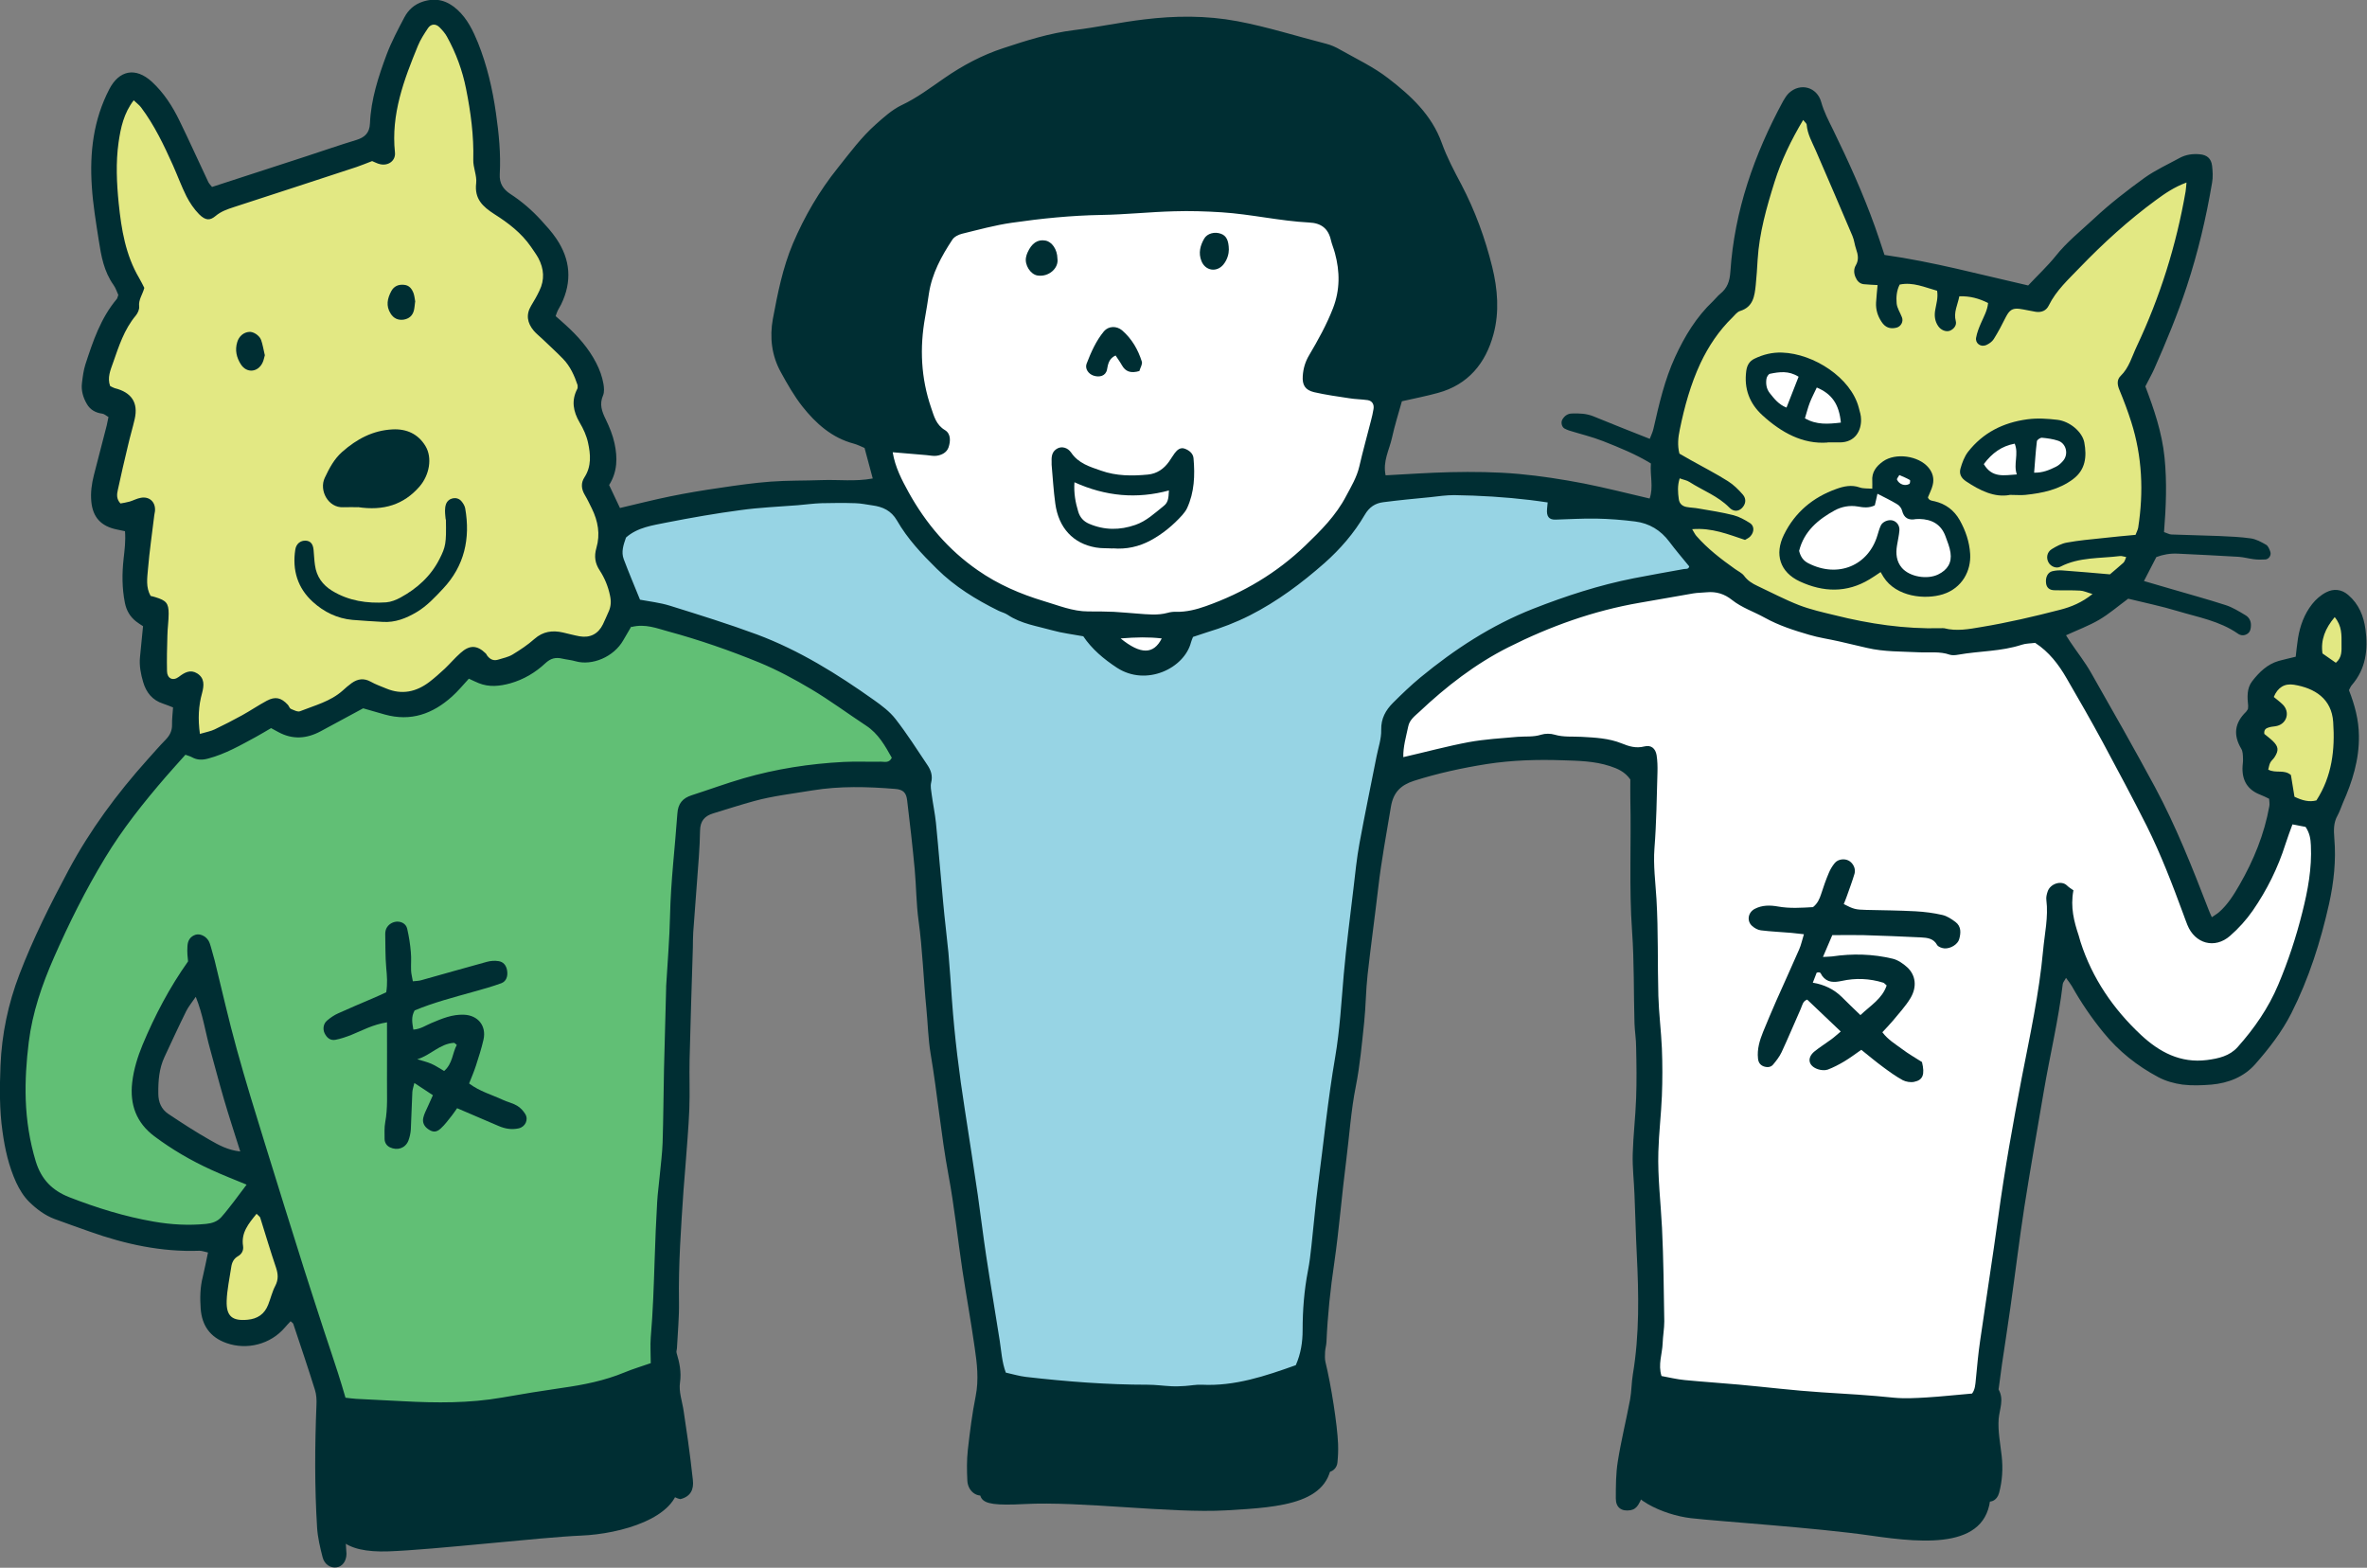 <?xml version="1.0" encoding="UTF-8"?>
<svg id="_レイヤー_2" data-name="レイヤー_2" xmlns="http://www.w3.org/2000/svg" viewBox="0 0 187.65 124.28">
  <rect x="0" y="0" width="187.65" height="124.28" fill="#808080" stroke="none"/>
  <defs>
    <style>
      .cls-1 {
        fill: #97d4e4;
      }

      .cls-1, .cls-2, .cls-3, .cls-4, .cls-5 {
        fill-rule: evenodd;
      }

      .cls-2 {
        fill: #fff;
      }

      .cls-3 {
        fill: #e2e883;
      }

      .cls-4 {
        fill: #61bf75;
      }

      .cls-5 {
        fill: #002e33;
      }
    </style>
  </defs>
  <g id="_レイヤー_2-2" data-name="レイヤー_2">
    <g>
      <path class="cls-4" d="M65.82,54.1c-6-2.75-11.12-4.38-13.12-5s-2.88-.62-2.88-.62c0,0-7.25.5-14.25,1s-14.75,3-20.38,8.5c0,0-3.75,3.5-7.12,8.62s-7.25,13.5-7,19.62,1.12,8,4.25,9.5,7,2,9,2.12,3.75-.12,3.75-.12l2.38-4.25s-3.38-1.75-6.62-3.5-2.62-3.12-2.12-5.88,3.88-7,3.88-7l4.88,16.38,6.38,17.88s4.25.88,8.38,1,12.88-1.62,14.88-2.38l2-.75,3.12-44.75s2-1.75,6.38-2,11-1,11-1c0,0-.75-4.62-6.75-7.38Z"/>
      <path class="cls-2" d="M88.69,46.85c-1.28.17-2.75,2-1.75,3.88s3.88,2.5,5.25,2.12,2.5-2.25,2.12-3.88-2.75-2.5-5.62-2.12Z"/>
      <path class="cls-3" d="M16.27,15.56s-3.33-7.5-4.67-8-3.17-.67-3.17,3.17-.67,5.83.5,9l1.17,3.17s-2.33,3-2.5,5.17-.33,3.33,1.17,3.67-.33,4.33-.5,6.33.67,3,1.67,2.83.5,1.67.5,4,.5,3.83,1.33,3.83,0,1,.17,3.17.67,3.5,1.67,3.17-.17,2.33,1.17,3.33,1,.67,4-.5,2.67-.33,4.5-.5,4.33-2,5-2.33,2.33,1.67,4.67.83,4-3.17,4-3.17c0,0,1.67,1.17,3.33.33s3.33-1.83,3.33-1.83c0,0,3.21.88,4.21.25s2.5-1.38,1.38-4.38.5-3.12-.62-5-1.38-4-1.38-4c0,0,1.12-1.38.38-3.75s-1-3.38-1-3.38c0,0,.5-2.25-1.5-4s-2.5-2.62-2.5-2.62c0,0,2.25-1.25,1.5-3s-.75-2.25-3.12-3.88-2.62-3.38-2.62-4.62-.38-7-1.38-9.25-2-4.25-3.5-2.38-2.75,5.12-2.88,7.12-.5,3.12-.5,3.12l-13.79,4.08Z"/>
      <path class="cls-2" d="M69.57,34.6s.75,6.75,6,10.25,7.62,4.38,11.5,4.5,7.88.88,12.5-2,6.88-5.25,8.88-10.12,2-7.38,2-7.38c0,0,3.12-13.25-2.88-17s-19-5.62-26.12-3.88-10.75,5.75-12,11.12-.62,11.62.12,14.5Z"/>
      <path class="cls-3" d="M138.32,23.1s-6.38,5.88-6.5,12.88,5.62,10.88,10.25,12.62,11.75,2.75,16.62,2,9.88-3,10.88-5.12,2-2.12,1-7.5-1.75-7.75-1.75-7.75c0,0,4.38-7.5,4.75-11.12s1.5-5.88,0-5.38-4.62,2-7.25,4.75-5,5-5,5l-12.12-2.25s-1-3-2-5.5-3.5-8.25-4.38-7.5-2.25,3.38-3.62,7.25-.88,7.62-.88,7.62Z"/>
      <path class="cls-5" d="M74.61,18.22s-2.5,3.83-2.33,7.67,1.67,8.83,1.67,8.83c0,0-4.67,1-7.17-.5s-6.46-6-3.46-13,6.38-10.38,10.62-13.25,12.38-6.5,19.5-6.12,12,2.5,15.5,4.75,4,3.62,5.62,7,3.62,7.75,3.25,10.62-.38,6.25-4.75,6.38-8.12.38-8.12-.25-.5-1.5.62-3.5,1.62-3.38,1.5-5.38-1.25-4.5-1.25-4.5c0,0-8.5-1.5-15.38-1.25s-15.83,2.5-15.83,2.5Z"/>
      <path class="cls-5" d="M78.82,109.47s-1.25,4.5-1.12,6.88-1,3.12,3.5,2.88,11.62.75,16,.5,8.62-.5,8.38-4.5-1.62-6.25-1.62-6.25c0,0-2.88,1.75-6.12,2s-8.12.12-11.75-.25-7.25-1.25-7.25-1.25Z"/>
      <path class="cls-5" d="M45.57,110.85c-.67.09-8.25,1.5-11.12,1.25s-7.88-.12-7.88-.12c0,0-.88,3.88-.75,6.88s1.38,4.25,5,4.12,12.12-1.12,15.25-1.25,7.62-1.38,7.75-4.12-1.12-8.88-1.12-8.88c0,0-4.25,1.75-7.12,2.12Z"/>
      <path class="cls-5" d="M130.94,110.47s-1.88,4.75-2,6.5,2.88,3.12,5.12,3.38,9.88.75,14.25,1.38,9.62,1.12,9.5-3.62-.5-6.12-.5-6.12c-.5.25-4.38.12-8.25,0s-12.88-1-14-1.12-4.12-.38-4.12-.38Z"/>
      <path class="cls-2" d="M149.44,39.1s-3.62-.88-5.75,1.12-3.38,4-1.25,5.25,4.88,1.5,6.12-.5l1.25-2s-.12,4,3,3.38,4-1.38,2.75-3.38-3.75-3.38-3.75-3.38l-2.38-.5Z"/>
      <path class="cls-2" d="M146.94,32.89c-1.09-2.3-1.17-2.92-3.58-3.58s-4.08-.5-4,.25.08,2,1.58,3.17,2.42,1.75,4,1.67,2.75.08,2-1.5Z"/>
      <path class="cls-2" d="M156.27,36.64c.68-1.52,2.75-3,5.08-2.92s3.75,1,3.33,2.42-1.58,2.67-3.92,2.83-5.17-.83-4.5-2.33Z"/>
      <path class="cls-2" d="M151.11,36.81c-1.17-.12-2,.5-1.5,1.33s1.58,1.83,2.25,1,.83-2.17-.75-2.33Z"/>
      <path class="cls-3" d="M20.32,94.1l-3,4.75s-.88,4.25.12,5.88,3.25,1.25,4.62-.38,1.38-3.88,1.38-3.88l-3.12-6.38Z"/>
      <path class="cls-2" d="M110.07,61.22s2.88-1.5,9.75-1.62,10.25.62,10.25.62c0,0,1,21,1,24.62s-.88,6.62-.25,9.5.25,7.38,0,11,.12,5.12.12,5.12c0,0,9.88,1,11.75,1.12s14.12-.12,14.12-.12c0,0,.38-.5.62-1.38s6-36.38,6-36.38c0,0,2.12,5.88,5,8.5s6.38,3.75,8.88,2.25,4-3.12,5-7.38,1.38-12,1.38-12l-2.38-.75s-1.25,4.38-3.12,6.75-2.88,3.12-3.5,1.75-5-11.75-7.88-15.88-5-7.12-5-7.12c0,0-5,1.75-10.62.88s-9.38-1.62-12-2.88-3.88-1.88-3.88-1.88c0,0-5,.25-10.12,2s-8.75,3.75-10.62,5.12-4,3.5-4,3.5l-.5,4.62Z"/>
      <path class="cls-3" d="M182.19,53.47s-2.75.12-2.75,1.62-1.12,2.12-1,3.25,0,1.5.5,2.75,1.25.38,1.75,1.38,1,2.5,2.5,2.38,1.88-.75,2.38-3.12.62-5.38.5-6.25-.25-1.5-.25-1.5c0,0,2-2.88,1.25-4.5s-2.25-2.5-3-1.25-1.12,3-1,3.75-.88,1.5-.88,1.5Z"/>
      <path class="cls-1" d="M70.44,38.85s-7.38-.5-12,.38-10.25,2.12-10.25,2.12c0,0-.38,1.25.25,2.88s1.25,3.62,1.25,3.62c0,0,4.62,1.25,7.88,2.75s9.75,4.75,11.88,6.25,2.62,1.25,3.12,4.62,2.12,20.25,2.75,26.12,2,13.38,2.38,16.38,1.12,5.5,1.12,5.5c0,0,5.5,1.88,11.75,1.88s13.38-2.38,13.38-2.38c0,0,2.62-25.25,3.62-32.88s3-19.5,3-19.5c0,0,7-6.25,12.5-7.88s12.88-2.75,12.88-2.75l-4-5s-3.75-1.75-8.75-2.25-14.5,0-14.5,0c0,0-2.5,3.88-7.12,6.62s-8,4-8,4c0,0,1.38,1.88-1,2.62s-4.75.5-5.25-.62-1.25-2.25-1.25-2.25c0,0-5.75-.38-9.25-2.88s-6.38-7.38-6.38-7.38Z"/>
      <g>
        <path class="cls-5" d="M23.03,104.75c-.15.16-.3.31-.44.48-1.14,1.34-3.01,1.81-4.63,1.24-1.31-.46-1.95-1.4-2.05-2.72-.06-.85-.05-1.7.17-2.55.15-.61.26-1.22.41-1.91-.28-.06-.48-.14-.68-.14-3.01.11-5.89-.52-8.7-1.52-.93-.33-1.87-.66-2.79-1-.77-.29-1.43-.79-2-1.35-.44-.43-.78-.99-1.04-1.55-.58-1.27-.89-2.63-1.08-4.02-.25-1.74-.23-3.5-.16-5.25.1-2.48.61-4.9,1.5-7.22,1.09-2.85,2.46-5.58,3.9-8.27,1.71-3.19,3.84-6.06,6.24-8.74.48-.53.95-1.08,1.45-1.59.33-.34.52-.7.51-1.2-.01-.44.05-.88.08-1.36-.29-.11-.54-.22-.79-.3-.85-.27-1.34-.89-1.58-1.71-.19-.64-.32-1.31-.25-1.99.08-.8.16-1.6.24-2.44-.21-.14-.4-.25-.57-.39-.47-.38-.75-.86-.87-1.47-.23-1.16-.23-2.32-.1-3.49.08-.71.17-1.41.11-2.18-.24-.05-.46-.09-.67-.14-1.23-.26-1.88-.96-2-2.2-.07-.72.03-1.43.21-2.13.34-1.3.67-2.61,1.01-3.91.05-.21.09-.43.14-.67-.2-.12-.34-.25-.5-.27-.53-.07-.95-.31-1.21-.76-.3-.51-.47-1.08-.39-1.68.06-.49.12-.99.27-1.46.6-1.84,1.21-3.67,2.49-5.19.05-.06.06-.16.12-.32-.11-.23-.2-.54-.38-.79-.76-1.07-.98-2.3-1.17-3.54-.22-1.42-.46-2.84-.55-4.27-.18-2.68.12-5.27,1.39-7.72.76-1.46,2.05-1.79,3.38-.57.94.87,1.62,1.93,2.17,3.06.79,1.61,1.52,3.25,2.29,4.87.07.15.21.28.3.4,2.52-.82,4.99-1.62,7.47-2.43,1.32-.43,2.63-.89,3.96-1.29.68-.21,1.06-.56,1.09-1.32.08-1.91.67-3.71,1.33-5.48.38-1,.89-1.96,1.39-2.91.32-.61.8-1.05,1.5-1.27,1.05-.33,1.92-.07,2.71.65.79.72,1.24,1.66,1.63,2.61.72,1.8,1.16,3.68,1.43,5.6.23,1.6.39,3.21.3,4.83-.04.72.27,1.19.83,1.56.91.59,1.72,1.29,2.45,2.09.42.46.85.93,1.2,1.45,1.13,1.66,1.27,3.41.38,5.23-.08.16-.18.31-.26.47-.06.12-.1.25-.17.45.25.22.52.45.78.69.97.88,1.83,1.84,2.44,3.03.27.53.47,1.07.57,1.65.05.3.08.65-.03.91-.31.71-.09,1.29.22,1.92.29.6.55,1.24.69,1.89.24,1.12.24,2.24-.43,3.3.28.6.56,1.2.86,1.82,1.37-.32,2.66-.65,3.98-.92,1.32-.27,2.64-.49,3.97-.68,1.33-.2,2.66-.39,4-.49,1.34-.1,2.7-.07,4.04-.12,1.33-.05,2.67.13,4.05-.13-.23-.85-.44-1.62-.65-2.42-.27-.11-.55-.26-.85-.34-1.74-.46-3.01-1.6-4.08-2.95-.66-.84-1.2-1.79-1.72-2.74-.72-1.31-.88-2.76-.62-4.19.38-2.03.78-4.06,1.59-5.98.92-2.16,2.09-4.17,3.56-6,.95-1.19,1.86-2.43,3.01-3.45.63-.56,1.29-1.16,2.04-1.52,1.23-.58,2.3-1.39,3.4-2.15,1.45-1,2.98-1.82,4.66-2.37,1.84-.61,3.67-1.19,5.6-1.43,1.87-.23,3.71-.63,5.58-.85,2.46-.3,4.92-.32,7.38.14,2.39.45,4.7,1.19,7.05,1.79.39.1.77.27,1.11.47,1.29.73,2.65,1.37,3.81,2.27,1.78,1.37,3.44,2.89,4.24,5.12.41,1.14.98,2.22,1.55,3.29,1.09,2.08,1.89,4.27,2.45,6.54.43,1.75.58,3.58.1,5.34-.62,2.3-2.01,4-4.41,4.65-.91.25-1.83.43-2.85.66-.26.93-.57,1.91-.79,2.91-.21.95-.74,1.85-.5,2.96,1.7-.09,3.43-.21,5.15-.25,1.79-.04,3.59-.02,5.39.14,1.75.16,3.47.43,5.19.76,1.71.34,3.4.77,5.2,1.19.32-.91.02-1.83.1-2.78-1.21-.74-2.5-1.26-3.79-1.77-.87-.34-1.79-.56-2.69-.84-.13-.04-.25-.1-.37-.16-.22-.12-.3-.49-.17-.71.17-.29.41-.47.76-.48.59-.02,1.16,0,1.72.23,1.45.6,2.91,1.17,4.45,1.78.1-.27.24-.54.3-.83.44-1.93.88-3.85,1.71-5.66.76-1.65,1.68-3.17,3.01-4.43.2-.19.36-.41.57-.58.56-.45.75-1,.8-1.74.32-4.83,1.89-9.3,4.18-13.53.13-.23.28-.47.47-.65.9-.83,2.21-.48,2.55.71.22.79.59,1.49.95,2.22,1.22,2.5,2.37,5.04,3.31,7.66.26.72.49,1.44.76,2.25,3.84.54,7.6,1.56,11.39,2.42.76-.81,1.52-1.52,2.16-2.31.9-1.14,2.03-2.03,3.08-3.01,1.24-1.16,2.6-2.21,3.98-3.21.87-.62,1.86-1.07,2.81-1.59.49-.26,1.02-.33,1.57-.28.57.05.91.33.98.91.05.44.08.91,0,1.34-.47,2.79-1.12,5.54-2.01,8.24-.73,2.22-1.63,4.38-2.57,6.51-.2.45-.45.88-.71,1.4.68,1.79,1.32,3.65,1.52,5.63.2,1.97.12,3.93-.04,5.92.25.08.41.18.57.19,1.26.05,2.52.07,3.77.12.85.04,1.71.07,2.54.19.42.06.84.29,1.22.51.16.1.26.35.33.56.09.26-.12.58-.39.6-.31.02-.63.02-.93-.02-.4-.05-.79-.16-1.19-.19-1.61-.1-3.22-.17-4.84-.25-.59-.03-1.16.07-1.69.27-.32.62-.63,1.21-.98,1.9.75.22,1.42.41,2.09.61,1.46.43,2.94.83,4.39,1.3.55.18,1.05.49,1.55.79.28.16.45.43.45.78,0,.28-.04.55-.29.71-.25.16-.53.14-.76-.03-1.44-1-3.15-1.29-4.77-1.78-1.29-.39-2.61-.66-3.91-.98-.79.58-1.5,1.2-2.3,1.67-.8.47-1.69.8-2.63,1.23.12.19.23.36.34.53.55.82,1.17,1.6,1.65,2.45,1.71,3,3.42,6.01,5.06,9.05,1.68,3.13,2.98,6.43,4.26,9.74.06.16.13.32.25.58.23-.16.41-.26.56-.39.69-.6,1.17-1.37,1.62-2.15,1.13-1.96,1.98-4.03,2.38-6.27.03-.17,0-.35-.02-.58-.25-.12-.48-.24-.72-.33-.95-.37-1.4-1.07-1.39-2.08,0-.27.06-.54.04-.8-.01-.26-.01-.55-.14-.76-.65-1.09-.52-2.05.38-2.92.06-.06.1-.15.15-.22,0-.09.03-.18.02-.26-.07-.68-.12-1.38.32-1.95.55-.71,1.2-1.35,2.11-1.61.43-.12.86-.21,1.34-.33.06-.49.1-.97.18-1.46.16-.99.5-1.92,1.12-2.71.3-.38.69-.72,1.12-.94.59-.3,1.21-.25,1.75.22.84.72,1.22,1.68,1.36,2.71.22,1.6.04,3.14-1.09,4.44-.09.1-.13.23-.22.39.45,1.15.78,2.34.79,3.62.03,1.89-.52,3.63-1.27,5.32-.14.33-.25.68-.42.99-.33.58-.31,1.15-.26,1.81.15,1.75-.04,3.51-.42,5.22-.67,2.98-1.59,5.89-2.98,8.64-.76,1.5-1.78,2.81-2.87,4.05-.89,1.01-2.13,1.5-3.47,1.62-.76.06-1.54.09-2.29,0-.66-.09-1.34-.28-1.92-.59-1.68-.89-3.15-2.06-4.36-3.55-.94-1.15-1.77-2.37-2.5-3.67-.11-.19-.25-.36-.46-.65-.12.23-.25.36-.26.5-.34,2.86-1.02,5.65-1.5,8.48-.52,3.05-1.06,6.1-1.54,9.16-.41,2.66-.73,5.33-1.11,7.99-.21,1.51-.45,3.01-.67,4.52-.09.62-.17,1.24-.25,1.86,0,.04-.03.1-.01.13.44.78.07,1.54,0,2.32-.07.97.13,1.96.24,2.94.11.99.05,1.98-.21,2.94-.17.61-.69.84-1.27.56-.18-.08-.37-.27-.43-.45-.1-.29-.15-.62-.11-.91.12-.9.13-1.78-.05-2.68-.06-.3-.02-.63-.04-.94-.01-.22-.04-.45-.09-.66-.04-.17-.13-.33-.22-.53-.26-.06-.52-.17-.78-.16-.9.02-1.8.04-2.69.15-1.03.13-2.05.16-3.08,0-.31-.05-.63-.04-.94-.06-1.79-.12-3.58-.18-5.36-.45-.62-.09-1.25-.08-1.88-.13-2.55-.2-5.1-.39-7.64-.61-.53-.04-1.06-.19-1.59-.27-.3-.05-.61-.08-.89-.11-.39.44-.43.95-.53,1.42-.37,1.85-.8,3.7-.66,5.6.03.43-.13.79-.34,1.14-.15.25-.35.4-.63.45-.7.11-1.16-.2-1.16-.93,0-.99,0-1.98.16-2.96.26-1.63.66-3.25.97-4.88.12-.66.11-1.34.22-2,.53-3.17.47-6.35.31-9.54-.08-1.57-.11-3.14-.18-4.71-.04-1.08-.17-2.15-.14-3.22.04-1.48.22-2.95.27-4.43.05-1.35.03-2.7,0-4.05,0-.62-.11-1.25-.13-1.88-.07-2.42-.02-4.86-.19-7.27-.25-3.51-.06-7.01-.14-10.52-.01-.54,0-1.08,0-1.54-.44-.62-1.01-.86-1.62-1.06-1.22-.4-2.48-.42-3.73-.46-2.02-.07-4.04-.01-6.04.3-1.95.31-3.88.73-5.77,1.33-1.05.34-1.63.92-1.82,2.05-.35,2.12-.75,4.23-1,6.38-.27,2.31-.59,4.62-.85,6.94-.14,1.25-.14,2.51-.27,3.76-.18,1.69-.33,3.4-.66,5.07-.39,1.94-.51,3.91-.76,5.86-.35,2.71-.56,5.44-.95,8.14-.31,2.09-.53,4.18-.62,6.28-.01.27-.1.53-.11.79-.01.27-.03.55.03.8.44,1.79.94,4.95,1,6.49.02.49,0,.99-.05,1.48-.04.4-.33.69-.67.75-.4.07-.86-.11-1.02-.48-.12-.28-.2-.59-.23-.9-.11-1.07-.18-2.14-.29-3.21-.05-.49-.14-.97-.24-1.46-.02-.11-.15-.21-.28-.38-.89.25-1.79.47-2.68.76-.94.3-1.89.58-2.89.62-1.96.07-3.92.44-5.9.14-.26-.04-.54-.02-.81-.02-2.38.07-4.75-.2-7.13-.29-.75-.03-1.5-.22-2.26-.31-.71-.09-1.42-.14-2.21-.21-.12.32-.29.6-.31.88-.17,1.83-.59,3.64-.44,5.5.05.69-.31,1.16-.79,1.22-.6.07-1.16-.45-1.19-1.19-.04-.81-.05-1.62.04-2.43.16-1.42.34-2.85.62-4.25.26-1.31.11-2.59-.08-3.87-.29-2.04-.66-4.07-.97-6.11-.38-2.53-.64-5.07-1.11-7.58-.59-3.18-.87-6.39-1.41-9.58-.2-1.19-.22-2.41-.34-3.62-.23-2.32-.3-4.65-.62-6.96-.18-1.33-.18-2.68-.3-4.02-.17-1.83-.38-3.66-.6-5.48-.07-.62-.31-.87-.95-.92-2.2-.18-4.39-.24-6.58.12-1.55.26-3.11.43-4.63.85-1.08.3-2.15.64-3.22.97-.66.2-1.03.59-1.04,1.37-.02,1.39-.15,2.78-.25,4.16-.09,1.3-.2,2.59-.29,3.89-.03.4-.02.81-.03,1.21-.09,2.96-.19,5.93-.26,8.89-.03,1.3.03,2.61-.02,3.91-.06,1.52-.2,3.04-.31,4.55-.05.63-.1,1.25-.15,1.88-.2,2.96-.41,5.91-.36,8.88.02,1.21-.1,2.42-.16,3.63,0,.13-.07.28-.03.4.23.77.39,1.5.27,2.35-.11.72.18,1.5.29,2.26.12.8.24,1.6.35,2.39.14,1.02.27,2.04.38,3.07.09.76-.18,1.32-.99,1.52-.55-.1-.86-.45-.97-.98-.13-.66-.24-1.32-.33-1.99-.22-1.64-.41-3.29-.62-4.94-.08-.63-.24-.74-.9-.58-.3.08-.62.15-.9.28-1.73.84-3.61,1.08-5.46,1.41-1.54.28-3.11.43-4.65.72-2.72.52-5.46.42-8.2.38-.98,0-1.96-.2-2.94-.28-.58-.04-1.17-.13-1.7.12-.31.31-.27.69-.26,1.04.05,1.61-.09,3.23.14,4.85.19,1.33.21,2.68.3,4.02,0,.09.02.18.02.27,0,.59-.32,1.03-.79,1.09-.46.07-.95-.22-1.1-.79-.2-.78-.39-1.57-.44-2.37-.2-3.23-.18-6.47-.05-9.71.02-.4,0-.82-.12-1.2-.55-1.76-1.14-3.5-1.72-5.24-.03-.07-.13-.12-.23-.22ZM122.7,39.83c-.5-.07-.94-.14-1.38-.19-2-.24-4.02-.36-6.04-.39-.62,0-1.25.09-1.87.16-1.25.12-2.5.24-3.74.4-.65.08-1.12.39-1.48,1.01-.84,1.44-1.94,2.71-3.18,3.81-1.82,1.6-3.75,3.05-5.94,4.16-1.09.55-2.21.98-3.37,1.33-.38.12-.76.25-1.12.37-.07.19-.13.3-.16.43-.53,2.06-3.54,3.52-5.86,2.02-1.07-.7-2-1.49-2.68-2.5-.86-.16-1.67-.25-2.45-.47-1.2-.34-2.47-.51-3.54-1.23-.22-.15-.5-.21-.74-.33-1.78-.88-3.46-1.91-4.88-3.32-1.19-1.17-2.33-2.38-3.16-3.83-.46-.79-1.13-1.09-1.97-1.2-.44-.06-.88-.16-1.33-.17-.9-.03-1.8-.02-2.69,0-.62.02-1.25.11-1.87.16-1.52.12-3.05.18-4.55.39-1.96.26-3.9.6-5.84.98-1.13.23-2.31.38-3.23,1.19-.2.57-.4,1.14-.18,1.72.39,1.04.83,2.07,1.29,3.21.73.14,1.58.23,2.38.48,2.31.72,4.63,1.44,6.9,2.28,3.34,1.25,6.36,3.13,9.26,5.19.62.44,1.25.91,1.71,1.5.91,1.17,1.71,2.42,2.53,3.65.28.41.44.86.3,1.4-.07.29,0,.62.04.92.1.76.26,1.5.34,2.26.21,2.1.37,4.2.57,6.29.12,1.34.29,2.67.42,4.01.11,1.25.19,2.51.28,3.76.21,2.91.57,5.8,1.02,8.68.35,2.26.7,4.52,1.03,6.78.23,1.6.42,3.2.66,4.79.34,2.26.73,4.51,1.08,6.77.13.83.17,1.68.48,2.51.55.12,1.07.28,1.59.34,3.21.37,6.43.62,9.66.62.63,0,1.25.09,1.88.12.36.02.71,0,1.07-.02.45-.03.89-.12,1.34-.1,2.62.13,5.04-.69,7.45-1.55.4-.91.54-1.83.54-2.78,0-1.57.12-3.14.42-4.69.13-.66.21-1.33.28-2,.18-1.6.31-3.21.52-4.81.45-3.38.78-6.77,1.36-10.13.37-2.16.49-4.36.68-6.55.2-2.28.5-4.54.77-6.82.14-1.2.26-2.41.48-3.6.42-2.29.9-4.58,1.35-6.87.14-.71.39-1.41.37-2.11-.02-.91.36-1.57.94-2.15.7-.7,1.41-1.38,2.17-2.01,2.72-2.24,5.63-4.14,8.93-5.44,2.6-1.02,5.24-1.88,7.98-2.42,1.32-.26,2.65-.49,3.97-.73.16-.03.37.04.43-.21-.53-.65-1.08-1.29-1.58-1.96-.68-.91-1.59-1.46-2.7-1.6-1.02-.13-2.05-.21-3.08-.23-1.08-.02-2.15.05-3.23.08-.53.02-.74-.25-.68-.86.02-.17.03-.34.05-.53ZM50.05,49.66c-.22.38-.43.73-.63,1.08-.76,1.35-2.49,2.05-3.79,1.68-.34-.1-.71-.13-1.06-.21-.52-.12-.91-.03-1.34.37-.79.74-1.72,1.29-2.78,1.59-.84.23-1.68.32-2.51-.02-.24-.1-.47-.21-.77-.35-.46.5-.86.99-1.33,1.41-1.53,1.38-3.27,2.01-5.34,1.43-.6-.17-1.2-.35-1.71-.49-1.17.63-2.27,1.23-3.37,1.82-1.1.59-2.21.68-3.34.07-.19-.1-.39-.21-.59-.32-.42.24-.8.48-1.19.69-1.22.66-2.43,1.36-3.79,1.72-.46.13-.87.13-1.29-.1-.14-.08-.31-.12-.52-.2-.53.6-1.05,1.16-1.54,1.73-1.76,2.04-3.44,4.14-4.84,6.46-1.54,2.54-2.86,5.19-4.05,7.9-.94,2.14-1.7,4.35-1.99,6.69-.19,1.52-.29,3.04-.24,4.57.06,1.66.31,3.29.8,4.9.44,1.42,1.3,2.29,2.64,2.82,2.18.85,4.4,1.54,6.71,1.94,1.38.24,2.76.32,4.16.18.48-.05.88-.19,1.19-.53.36-.4.68-.83,1.01-1.25.34-.44.67-.89,1-1.33-.99-.41-1.92-.77-2.81-1.18-1.6-.73-3.11-1.61-4.51-2.66-1.42-1.07-1.95-2.5-1.75-4.26.12-1.04.43-2.03.82-2.98.97-2.32,2.14-4.55,3.61-6.62-.02-.16-.04-.34-.05-.52-.01-.22-.02-.45,0-.67.02-.48.23-.78.64-.92.33-.11.8.09,1.03.47.09.15.14.33.19.5.1.34.2.69.29,1.04.58,2.35,1.11,4.72,1.76,7.06.69,2.51,1.46,4.99,2.23,7.48,1.02,3.3,2.05,6.6,3.09,9.9.51,1.62,1.05,3.24,1.57,4.86.38,1.15.77,2.3,1.14,3.45.21.63.39,1.28.59,1.94.33.04.59.07.85.09,1.25.07,2.51.12,3.76.19,2.6.14,5.2.16,7.79-.29,1.59-.28,3.18-.54,4.78-.77,1.7-.24,3.36-.57,4.95-1.23.65-.27,1.33-.47,2.07-.73,0-.7-.05-1.38,0-2.05.18-2.06.24-4.12.31-6.18.05-1.53.11-3.05.2-4.57.04-.71.15-1.43.21-2.14.08-.85.19-1.69.22-2.54.06-1.93.07-3.86.11-5.8.05-2.15.11-4.31.17-6.46,0-.05,0-.09,0-.13.11-1.88.27-3.76.31-5.64.06-2.69.39-5.36.58-8.05.05-.8.42-1.23,1.14-1.46,1.37-.44,2.72-.94,4.1-1.34,2.59-.75,5.25-1.16,7.94-1.3.98-.05,1.97,0,2.96-.02.29,0,.64.13.86-.31-.53-.94-1.06-1.91-2.04-2.55-1.46-.96-2.87-2.01-4.37-2.9-1.31-.78-2.67-1.51-4.07-2.09-2.37-.97-4.79-1.81-7.26-2.48-.89-.24-1.79-.62-2.89-.35ZM164.37,70.61c-.24,1.31.05,2.43.42,3.54.06.17.09.35.15.52.93,2.89,2.6,5.32,4.79,7.37,1.45,1.35,3.12,2.26,5.24,1.99.92-.12,1.79-.32,2.42-1.02,1.32-1.48,2.44-3.09,3.22-4.94.79-1.87,1.42-3.78,1.91-5.74.44-1.74.77-3.5.68-5.32-.02-.5-.09-.97-.42-1.46-.29-.06-.63-.12-1.04-.2-.2.55-.39,1.05-.55,1.55-.6,1.9-1.48,3.67-2.6,5.29-.51.73-1.12,1.41-1.8,2-1.21,1.06-2.78.62-3.38-.87-.12-.29-.22-.59-.33-.88-.87-2.36-1.77-4.71-2.89-6.96-1.13-2.25-2.32-4.46-3.51-6.68-.92-1.7-1.88-3.37-2.85-5.04-.63-1.09-1.39-2.09-2.49-2.8-.36.05-.73.04-1.06.15-1.64.54-3.37.49-5.04.79-.22.04-.47.06-.67,0-.79-.28-1.6-.15-2.41-.19-1.39-.07-2.79-.03-4.15-.35-.74-.17-1.49-.35-2.23-.52-.79-.18-1.59-.29-2.36-.52-1.2-.35-2.39-.73-3.51-1.35-.86-.48-1.82-.79-2.6-1.41-.6-.48-1.25-.68-2-.61-.36.04-.72.03-1.07.09-1.41.24-2.82.5-4.24.74-3.66.63-7.12,1.87-10.42,3.53-2.62,1.32-4.93,3.11-7.06,5.12-.36.33-.78.64-.88,1.16-.17.81-.41,1.61-.39,2.43,1.79-.41,3.48-.87,5.19-1.19,1.27-.23,2.58-.31,3.87-.42.62-.05,1.25.03,1.87-.17.33-.1.74-.1,1.07,0,.71.21,1.43.13,2.14.17,1.07.06,2.16.11,3.17.52.59.24,1.14.41,1.81.24.53-.13.87.16.96.69.07.44.08.89.07,1.34-.06,2.02-.08,4.03-.24,6.05-.1,1.34.08,2.68.16,4.02.15,2.55.08,5.12.15,7.68.04,1.38.22,2.77.28,4.15.05,1.26.05,2.52,0,3.78-.06,1.48-.24,2.95-.28,4.42-.06,2.02.19,4.03.29,6.04.12,2.46.14,4.94.18,7.41,0,.58-.11,1.16-.13,1.74-.03.84-.38,1.67-.09,2.59.6.11,1.21.26,1.83.32,1.43.14,2.86.23,4.29.36,2.19.2,4.36.47,6.55.61,1.92.12,3.85.23,5.77.43.85.08,1.71.03,2.56-.02,1.2-.07,2.39-.21,3.62-.31.24-.31.26-.71.3-1.12.1-1.03.19-2.05.34-3.07.47-3.28.99-6.56,1.44-9.84.5-3.69,1.16-7.35,1.86-11.01.65-3.34,1.38-6.68,1.69-10.07.12-1.33.43-2.66.26-4.02-.03-.21.03-.45.1-.66.2-.63,1.1-.92,1.54-.48.16.16.36.27.51.38ZM15.88,58.17c.47-.14.83-.2,1.14-.35.73-.35,1.45-.72,2.16-1.11.67-.37,1.3-.8,1.97-1.16.68-.36,1.14-.25,1.67.32.09.1.13.27.23.32.24.1.55.27.74.19,1.16-.46,2.4-.77,3.37-1.63.23-.21.47-.42.72-.6.48-.34.97-.41,1.51-.11.39.22.82.37,1.23.54,1.24.52,2.38.27,3.42-.52.43-.33.83-.69,1.22-1.05.42-.4.8-.85,1.24-1.24.73-.66,1.32-.64,2.01.03.06.06.09.16.15.22.22.27.5.38.84.27.38-.12.8-.2,1.13-.4.61-.37,1.21-.77,1.74-1.24.68-.6,1.43-.7,2.26-.51.44.1.87.22,1.31.3.84.15,1.49-.19,1.86-.95.16-.32.29-.66.44-.98.2-.42.22-.84.12-1.3-.15-.72-.42-1.38-.81-1.98-.38-.57-.46-1.13-.27-1.79.32-1.09.13-2.13-.36-3.13-.18-.36-.35-.73-.56-1.08-.28-.47-.32-.95-.02-1.4.56-.87.48-1.81.28-2.73-.12-.56-.37-1.11-.67-1.61-.51-.88-.67-1.74-.18-2.67.04-.07.02-.18.02-.29-.25-.75-.58-1.49-1.15-2.08-.53-.55-1.1-1.06-1.65-1.59-.23-.22-.48-.41-.68-.65-.51-.61-.63-1.27-.2-1.98.23-.38.46-.77.65-1.18.43-.87.37-1.74-.08-2.59-.17-.31-.39-.6-.59-.9-.75-1.09-1.8-1.89-2.89-2.58-.93-.6-1.6-1.21-1.45-2.46.07-.6-.25-1.24-.23-1.86.05-1.9-.2-3.76-.57-5.61-.29-1.47-.8-2.85-1.52-4.15-.15-.27-.36-.51-.58-.73-.3-.31-.68-.29-.92.06-.3.45-.6.91-.8,1.4-1.11,2.7-2.14,5.43-1.82,8.45.07.64-.5,1.08-1.16.94-.25-.05-.48-.19-.65-.25-.48.18-.85.34-1.24.47-3.24,1.06-6.48,2.13-9.73,3.18-.52.17-1.01.34-1.44.7-.42.35-.77.4-1.31-.14-.4-.41-.74-.91-1-1.42-.4-.8-.71-1.65-1.07-2.46-.72-1.6-1.47-3.18-2.53-4.59-.15-.2-.37-.35-.58-.56-.79,1.03-1.03,2.17-1.2,3.33-.23,1.61-.15,3.24.01,4.84.21,2.05.54,4.09,1.62,5.92.16.27.29.55.41.78-.14.54-.47.93-.41,1.47.03.23-.11.54-.27.73-.92,1.1-1.34,2.43-1.8,3.74-.2.57-.47,1.18-.23,1.84.12.06.24.13.36.17,1.34.33,1.88,1.15,1.59,2.44-.16.7-.37,1.39-.53,2.09-.28,1.18-.56,2.36-.81,3.54-.08.35-.12.72.21,1.07.22-.04.48-.08.73-.15.3-.09.58-.25.89-.3.67-.12,1.15.32,1.12.99,0,.13-.05.26-.06.4-.17,1.42-.38,2.84-.5,4.27-.06.7-.18,1.44.21,2.12.13.03.26.06.38.1.85.26,1.05.47,1.05,1.3,0,.58-.09,1.16-.1,1.74-.03.94-.05,1.89-.03,2.83.01.57.46.8.93.45.47-.36.92-.61,1.46-.28.6.38.55.95.39,1.56-.28,1-.34,2.03-.17,3.25ZM70.77,35.85c.2,1.21.73,2.2,1.26,3.17,1.37,2.47,3.15,4.57,5.49,6.19,1.61,1.12,3.37,1.88,5.23,2.44,1.15.34,2.29.82,3.52.82.67,0,1.35,0,2.02.03.62.03,1.25.1,1.87.14.8.06,1.61.16,2.41-.06.21-.06.44-.09.66-.08.82.02,1.61-.18,2.37-.45,2.96-1.05,5.61-2.62,7.88-4.8,1.23-1.18,2.44-2.39,3.24-3.93.4-.75.84-1.48,1.04-2.33.28-1.22.62-2.43.93-3.65.08-.3.15-.61.2-.92.06-.37-.11-.64-.46-.7-.49-.07-.99-.07-1.47-.15-.93-.14-1.86-.27-2.78-.48-.72-.17-.95-.58-.9-1.29.04-.59.2-1.13.51-1.65.71-1.2,1.38-2.41,1.89-3.72.56-1.45.55-2.9.15-4.37-.09-.35-.24-.68-.32-1.03-.21-.93-.79-1.35-1.72-1.39-2.33-.12-4.61-.66-6.94-.81-1.26-.08-2.51-.12-3.77-.08-1.93.05-3.85.26-5.77.29-2.38.04-4.75.28-7.1.62-1.33.19-2.63.55-3.94.87-.29.07-.62.24-.77.47-.87,1.32-1.62,2.69-1.86,4.29-.09.62-.19,1.24-.3,1.86-.44,2.43-.33,4.83.48,7.18.23.67.39,1.35,1.1,1.77.47.29.44.88.28,1.36-.14.41-.53.61-.94.67-.26.04-.53-.03-.8-.05-.89-.07-1.77-.15-2.71-.23ZM148.86,22.6c-.4-.03-.75-.03-1.1-.07-.35-.04-.54-.27-.67-.58-.13-.32-.13-.64.03-.91.26-.44.18-.85.03-1.29-.12-.34-.15-.71-.29-1.04-.96-2.27-1.94-4.54-2.92-6.8-.29-.66-.65-1.28-.71-2.02,0-.1-.14-.2-.28-.38-.96,1.61-1.74,3.22-2.27,4.92-.63,2.01-1.21,4.04-1.34,6.17-.04.67-.08,1.34-.15,2.01-.09.86-.2,1.72-1.23,2.04-.24.07-.42.32-.61.51-1.08,1.05-1.9,2.28-2.54,3.63-.78,1.67-1.27,3.45-1.64,5.26-.13.62-.2,1.24-.03,1.91.29.16.6.34.91.52.98.55,1.98,1.06,2.93,1.66.45.28.84.67,1.19,1.07.31.36.22.79-.1,1.09-.27.25-.65.27-.97-.06-.9-.92-2.1-1.35-3.16-2.03-.21-.14-.49-.18-.78-.29-.19.6-.14,1.13-.07,1.65.05.36.28.56.62.62.31.06.63.06.94.12.93.16,1.86.3,2.77.53.46.12.91.37,1.32.63.35.23.34.71.02,1.05-.12.13-.29.2-.42.28-1.34-.44-2.62-.98-4.19-.85.15.25.22.4.33.53.89,1.02,1.96,1.84,3.06,2.62.25.18.56.32.73.55.28.38.65.61,1.06.8,1.09.51,2.16,1.08,3.29,1.52.91.35,1.88.57,2.84.8,2.75.69,5.54,1.1,8.39,1.03.09,0,.18-.01.27,0,.98.26,1.99.07,2.93-.09,2.12-.35,4.22-.84,6.3-1.38.85-.22,1.69-.56,2.54-1.24-.43-.12-.7-.26-.99-.27-.67-.04-1.35-.01-2.02-.03-.4,0-.62-.2-.67-.53-.07-.48.12-.89.5-.98.26-.06.53-.08.8-.06,1.25.09,2.49.2,3.76.31.33-.29.71-.59,1.07-.92.11-.1.14-.28.22-.45-.23-.04-.37-.1-.49-.08-1.59.2-3.23.07-4.72.84-.34.18-.77-.02-.94-.32-.21-.36-.14-.83.25-1.07.37-.23.79-.45,1.21-.52.92-.17,1.86-.25,2.8-.35.88-.1,1.76-.18,2.63-.26.09-.24.18-.4.21-.57.44-2.84.32-5.64-.55-8.38-.27-.85-.59-1.7-.93-2.52-.18-.42-.23-.82.09-1.13.67-.65.89-1.53,1.27-2.33,1.85-3.92,3.14-8.02,3.88-12.3.03-.2.04-.4.07-.7-.97.36-1.7.86-2.42,1.39-2.18,1.6-4.17,3.41-6.04,5.35-.9.94-1.87,1.81-2.46,3.01-.2.41-.57.56-1.02.5-.44-.07-.88-.18-1.32-.24-.55-.06-.78.12-1.05.63-.3.6-.61,1.2-.97,1.77-.13.21-.38.38-.61.48-.43.18-.87-.15-.79-.59.07-.39.22-.77.38-1.14.23-.53.52-1.03.57-1.61-.72-.36-1.43-.56-2.28-.53-.13.68-.47,1.26-.28,1.97.08.31-.13.61-.45.75-.3.13-.72-.03-.94-.35-.28-.4-.32-.85-.24-1.29.08-.48.24-.95.15-1.52-.98-.27-1.91-.71-2.97-.49-.25.5-.28,1.01-.24,1.48.03.38.28.74.42,1.11.14.34-.08.75-.45.83-.5.12-.88-.03-1.16-.46-.31-.46-.47-.97-.44-1.53.03-.44.07-.88.12-1.39ZM72.09,33.79c-.04-.3-.02-.53-.1-.72-.54-1.35-.74-2.77-.94-4.19-.07-.48-.08-.99-.02-1.47.15-1.29.33-2.58.55-3.86.21-1.24.49-2.46,1.04-3.61.33-.68.63-1.38,1.01-2.05.17-.3.44-.58.74-.74.42-.24.9-.43,1.37-.53,1.53-.35,3.06-.7,4.61-.95,1.1-.18,2.23-.21,3.35-.31,1.25-.11,2.49-.29,3.74-.33,2.47-.08,4.94-.1,7.42-.11,1.75-.01,3.49-.05,5.23.29,1.27.25,2.58.32,3.87.46.66.07,1.27.39,1.98.21.49-.12.86.28,1.01.85.14.52.25,1.05.38,1.57.25,1,.51,2,.76,3,.15.62.11,1.24,0,1.87-.3,1.71-1.01,3.25-1.83,4.75-.23.42-.53.82-.64,1.37.23.06.39.12.56.14.58.06,1.17.07,1.74.16,1.85.29,3.68.12,5.47-.35,1.83-.48,2.91-1.79,3.2-3.61.18-1.1.16-2.24-.06-3.35-.45-2.26-1.23-4.4-2.27-6.46-.63-1.24-1.19-2.52-1.74-3.79-.58-1.35-1.41-2.53-2.59-3.39-1.34-.98-2.75-1.86-4.16-2.73-.65-.39-1.36-.67-2.12-.84-1.05-.23-2.08-.54-3.12-.84-2.7-.78-5.47-1.1-8.26-.86-2.81.24-5.6.69-8.38,1.25-1.64.33-3.21.86-4.75,1.46-1.86.73-3.45,1.92-5.08,3.03-.26.18-.51.37-.79.49-1.35.59-2.43,1.53-3.35,2.65-.65.8-1.36,1.56-1.97,2.38-1.15,1.55-2.13,3.21-2.95,4.97-.79,1.69-1.11,3.51-1.54,5.29-.23.92-.31,1.91,0,2.81.58,1.72,1.52,3.26,2.92,4.46.72.62,1.57.99,2.52,1.21,1.04.23,2.08.45,3.22.43ZM19.05,91.29c-.47-1.49-.9-2.8-1.29-4.13-.39-1.33-.74-2.68-1.11-4.02-.37-1.31-.55-2.68-1.13-4.12-.32.47-.58.78-.75,1.12-.6,1.21-1.16,2.43-1.73,3.65-.43.92-.5,1.89-.49,2.89,0,.69.24,1.25.79,1.62,1.08.72,2.17,1.43,3.3,2.07.69.39,1.39.8,2.41.91ZM180.26,55.25c.25.21.5.39.72.61.57.58.33,1.47-.44,1.68-.21.06-.45.05-.66.12-.21.06-.42.16-.37.52.2.17.45.35.67.56.46.45.49.75.13,1.3-.1.15-.25.26-.33.42-.09.17-.11.38-.16.55.61.32,1.26-.04,1.8.43.09.55.19,1.15.28,1.72.62.3,1.17.44,1.74.29,1.24-1.92,1.48-4.02,1.33-6.21-.12-1.86-1.47-2.69-3.11-2.96-.75-.12-1.29.22-1.6.97ZM20.34,96.22c-.64.79-1.24,1.5-1.07,2.56.05.34-.1.63-.4.8-.35.2-.49.51-.54.88-.13.88-.33,1.77-.36,2.66-.04,1.23.45,1.61,1.65,1.5.8-.07,1.35-.45,1.64-1.19.2-.5.32-1.04.57-1.51.25-.49.22-.91.06-1.41-.45-1.32-.84-2.65-1.26-3.98-.02-.08-.12-.13-.29-.31ZM185.09,48.92c-.76.9-1.12,1.81-.97,2.88.37.26.72.51,1.06.74.51-.43.45-.97.45-1.49,0-.7.05-1.41-.54-2.13ZM88.84,50.61c1.6,1.3,2.62,1.27,3.26,0-1.03-.12-2.03-.1-3.26,0Z"/>
        <path class="cls-5" d="M30.7,81.04c-1.16.18-1.98.65-2.85,1-.41.16-.84.31-1.27.39-.4.07-.68-.17-.85-.53-.15-.32-.1-.74.19-.99.27-.23.57-.44.89-.58.9-.41,1.81-.79,2.72-1.18.37-.16.73-.32,1.09-.49.11-.69.06-1.3,0-1.93-.08-.89-.06-1.79-.08-2.69,0-.09.01-.18.03-.27.09-.39.46-.68.88-.71.37-.02.74.17.83.56.14.61.24,1.23.29,1.85.05.49,0,.99.02,1.48.01.26.09.52.14.84.26-.03.48-.03.68-.09,1.73-.48,3.45-.98,5.18-1.45.29-.08.62-.11.92-.06.39.05.62.33.69.73.08.46-.06.87-.45,1.02-.71.26-1.45.47-2.18.67-1.59.45-3.2.86-4.7,1.49-.29.52-.19.98-.1,1.52.58-.04.99-.34,1.43-.52.83-.35,1.65-.7,2.58-.66,1.11.04,1.8.88,1.55,1.98-.16.7-.38,1.38-.6,2.06-.15.46-.34.91-.54,1.41.84.63,1.8.89,2.68,1.3.37.17.78.26,1.12.46.26.15.49.4.65.66.28.45,0,1.03-.53,1.14-.55.12-1.07.03-1.58-.19-1.07-.46-2.14-.92-3.29-1.41-.14.19-.27.4-.43.6-.28.35-.54.71-.87,1.01-.35.32-.63.3-.98.06-.33-.22-.49-.54-.4-.92.07-.3.22-.58.35-.87.12-.28.25-.55.41-.91-.48-.32-.92-.61-1.47-.97-.07.32-.15.52-.16.72-.05.99-.07,1.97-.12,2.96-.02.31-.09.62-.2.91-.25.59-.87.79-1.46.51-.26-.13-.41-.36-.42-.65,0-.45-.03-.91.05-1.34.21-1.12.13-2.24.14-3.36.01-1.48,0-2.96,0-4.58ZM36.21,82.83c-.1-.07-.17-.17-.23-.16-1.12.07-1.85.99-2.9,1.3.4.12.77.21,1.12.36.35.15.67.38,1.01.57.68-.59.65-1.42,1-2.06Z"/>
        <path class="cls-5" d="M145.26,74.13c-.23.54-.46,1.06-.74,1.73.33-.02.53-.02.72-.04,1.62-.24,3.23-.2,4.81.18.41.1.82.38,1.14.67.69.63.8,1.56.27,2.45-.39.65-.92,1.21-1.4,1.8-.25.3-.53.58-.83.91.45.6,1.04.94,1.56,1.33.5.38,1.05.69,1.58,1.03.24.98.08,1.43-.62,1.57-.28.06-.64,0-.9-.13-.55-.3-1.06-.67-1.56-1.04-.57-.42-1.12-.88-1.73-1.37-.47.33-.9.65-1.35.92-.42.25-.86.48-1.31.65-.23.08-.54.05-.78-.03-.77-.26-.89-.91-.26-1.42.42-.34.88-.62,1.31-.94.25-.18.47-.39.76-.63-.91-.87-1.78-1.69-2.66-2.53-.35.12-.39.46-.51.73-.51,1.15-.99,2.3-1.52,3.44-.17.36-.42.68-.68.99-.19.22-.48.23-.75.13-.28-.11-.41-.32-.44-.62-.08-.74.13-1.43.4-2.1.34-.83.69-1.66,1.05-2.48.6-1.36,1.22-2.7,1.81-4.06.16-.36.24-.76.38-1.21-.39-.04-.69-.08-1-.11-.8-.07-1.61-.1-2.41-.2-.25-.03-.51-.18-.7-.35-.44-.4-.32-1.07.21-1.35.59-.31,1.22-.3,1.84-.19.94.17,1.88.1,2.78.05.37-.29.52-.66.65-1.05.18-.56.37-1.11.6-1.65.12-.29.28-.56.48-.8.26-.31.77-.37,1.11-.18.35.2.57.64.45,1.04-.18.6-.4,1.19-.61,1.78-.07.21-.16.41-.24.62.78.4.93.44,1.78.46,1.3.03,2.61.04,3.91.11.71.04,1.43.13,2.12.29.37.08.73.32,1.05.56.46.35.43.87.29,1.36-.11.41-.69.77-1.18.73-.2-.02-.48-.12-.57-.27-.29-.53-.78-.57-1.27-.6-1.52-.08-3.05-.13-4.57-.18-.76-.02-1.52,0-2.47,0ZM143.71,77.9q1.37.22,2.3,1.13c.47.47.95.93,1.48,1.44.8-.76,1.73-1.3,2.08-2.35-.14-.12-.2-.2-.27-.22-1.09-.34-2.19-.38-3.29-.14-.61.13-1.15.15-1.56-.41-.09-.12-.09-.36-.43-.24-.07.18-.16.42-.3.78Z"/>
        <path class="cls-5" d="M35.33,41.17c0-.07-.05-.38-.05-.69,0-.17.02-.36.08-.52.18-.5.86-.64,1.21-.24.14.16.27.37.31.58.42,2.39-.06,4.56-1.75,6.36-.64.68-1.28,1.38-2.11,1.87-.83.49-1.69.83-2.67.77-.8-.05-1.61-.09-2.41-.16-1.21-.11-2.26-.63-3.13-1.42-1.22-1.1-1.65-2.53-1.4-4.15.07-.46.41-.73.83-.71.37.02.58.26.62.74.04.4.05.8.11,1.2.12.9.6,1.57,1.37,2.04,1.32.8,2.77,1.01,4.27.91.39-.03.79-.19,1.14-.38,1.32-.72,2.41-1.7,3.1-3.07.48-.95.54-1.22.5-3.12Z"/>
        <path class="cls-5" d="M28.36,40.21c-.25,0-.7-.02-1.15,0-1.19.06-1.94-1.34-1.46-2.34.36-.76.74-1.49,1.39-2.06,1.14-1,2.41-1.69,3.97-1.77,1.12-.06,2.04.36,2.62,1.32.56.93.32,2.3-.48,3.22-1.25,1.43-2.84,1.93-4.88,1.62Z"/>
        <path class="cls-5" d="M21,28.14c-.06.2-.09.42-.19.62-.37.76-1.25.84-1.71.13-.35-.54-.49-1.14-.29-1.78.14-.46.51-.77.95-.8.32-.03.8.27.94.64.13.37.19.77.29,1.19Z"/>
        <path class="cls-5" d="M32.91,23.92c-.03.21-.04.44-.09.66-.1.44-.39.69-.83.76-.44.06-.79-.11-1.02-.48-.39-.61-.26-1.2.05-1.78.21-.39.57-.55,1.02-.5.42.04.62.33.75.68.07.21.09.44.13.66Z"/>
        <path class="cls-5" d="M88.21,43.48c-.45-.03-.9,0-1.34-.08-1.79-.31-2.95-1.55-3.21-3.49-.14-1.02-.2-2.05-.29-3.07,0-.09,0-.18,0-.27-.02-.43.05-.81.48-1.03.32-.16.78-.08,1.07.34.58.86,1.48,1.12,2.37,1.43,1.21.43,2.47.43,3.72.31.71-.07,1.26-.45,1.67-1.03.16-.22.29-.46.45-.67.2-.26.45-.48.8-.35.35.13.66.38.69.76.12,1.35.07,2.69-.51,3.95-.09.2-.24.38-.38.55-.72.8-1.55,1.49-2.51,2.01-.93.5-1.93.72-2.99.63ZM85.18,38.23c-.06.87.08,1.6.3,2.33.14.46.42.77.86.96,1.21.52,2.44.52,3.67.09.87-.3,1.53-.93,2.22-1.48.36-.28.41-.56.44-1.25-2.54.69-5.02.47-7.49-.65Z"/>
        <path class="cls-5" d="M90.34,29.41c-.71.21-1.12.04-1.4-.46-.15-.27-.33-.51-.5-.77-.53.24-.6.69-.68,1.12-.1.51-.6.63-1.06.48-.41-.13-.7-.55-.56-.94.35-.91.75-1.82,1.38-2.58.36-.42,1-.45,1.45-.06.76.66,1.25,1.51,1.55,2.46.07.2-.12.49-.19.74Z"/>
        <path class="cls-5" d="M83.83,20.5c.12.74-.67,1.48-1.58,1.34-.56-.09-1.03-.84-.91-1.44.02-.13.07-.26.12-.38.33-.74.8-1.06,1.41-.95.53.09.95.71.96,1.42Z"/>
        <path class="cls-5" d="M97.42,19.78c0,.33-.11.8-.44,1.2-.53.63-1.42.49-1.73-.28-.26-.64-.1-1.24.22-1.79.24-.41.83-.56,1.32-.38.42.15.62.51.63,1.26Z"/>
        <path class="cls-5" d="M148.43,38.73c0-.25.01-.41,0-.58-.06-.72.32-1.2.86-1.58,1-.7,2.81-.44,3.59.49.34.4.47.88.34,1.39-.08.34-.25.65-.38.98.09.26.32.26.54.31.87.21,1.53.7,1.98,1.49.47.84.77,1.72.83,2.68.08,1.32-.62,2.71-2.16,3.2-1.4.44-3.7.22-4.71-1.37-.07-.11-.13-.23-.23-.39-.36.24-.61.42-.87.57-1.81,1.1-3.69,1.03-5.54.17-1.57-.73-2.02-2.15-1.25-3.71.88-1.78,2.3-2.96,4.15-3.62.58-.21,1.2-.35,1.85-.12.28.1.6.07,1.01.1ZM142.63,43.67c.11.44.31.76.71.97,2.38,1.23,4.79.18,5.5-2.21.08-.26.15-.52.26-.76.14-.31.58-.49.91-.42.35.08.6.4.57.8-.03.4-.13.79-.19,1.19-.11.64-.05,1.27.39,1.78.62.71,2,.94,2.87.52.74-.36,1.1-.93.98-1.73-.06-.44-.24-.86-.39-1.28-.35-.97-1.09-1.37-2.08-1.39-.09,0-.18,0-.27.01-.58.11-.95-.07-1.1-.68-.05-.19-.21-.4-.39-.5-.49-.3-1.02-.55-1.56-.83-.08.35-.14.65-.21.92-.47.23-.91.17-1.36.09-.64-.11-1.29.02-1.82.31-1.32.72-2.44,1.67-2.82,3.21ZM150.58,37.65c-.09.17-.22.3-.19.37.17.38.64.54.98.34.06-.04.08-.29.04-.31-.26-.15-.53-.26-.83-.39Z"/>
        <path class="cls-5" d="M144.89,35.08c-1.97.15-3.67-.79-5.17-2.16-1.03-.94-1.47-2.12-1.28-3.52.06-.44.25-.77.64-.96.7-.34,1.42-.52,2.21-.49,2.5.09,5.45,1.99,6.07,4.37.08.3.18.61.18.91.03.9-.46,1.84-1.69,1.84-.27,0-.54,0-.96,0ZM145.94,33.5c-.14-1.45-.71-2.28-1.91-2.78-.18.39-.39.78-.55,1.19-.16.41-.26.84-.39,1.25.91.53,1.83.46,2.85.34ZM142.58,29.86c-.78-.49-1.52-.38-2.26-.23-.12.02-.26.25-.28.4-.06.4,0,.8.26,1.13.36.45.71.91,1.33,1.15.31-.79.61-1.56.96-2.45Z"/>
        <path class="cls-5" d="M159.31,39.24c-1.19.21-2.33-.34-3.44-1.08-.41-.27-.56-.61-.45-1.01.13-.46.31-.95.6-1.33,1.19-1.52,2.78-2.32,4.7-2.58.81-.11,1.6-.05,2.39.04.98.12,1.97.95,2.13,1.8.2,1.1.11,2.15-.89,2.9-1.12.84-2.43,1.11-3.77,1.25-.36.04-.72,0-1.27,0ZM161.25,37.47c.7.02,1.23-.22,1.74-.47.23-.11.44-.31.6-.51.41-.53.2-1.34-.42-1.55-.41-.14-.86-.2-1.3-.24-.13,0-.38.17-.39.28-.1.82-.15,1.65-.22,2.5ZM157.27,36.79c.67,1.13,1.62.88,2.62.82-.29-.83.17-1.62-.17-2.44-1.03.19-1.79.74-2.45,1.62Z"/>
      </g>
    </g>
  </g>
</svg>